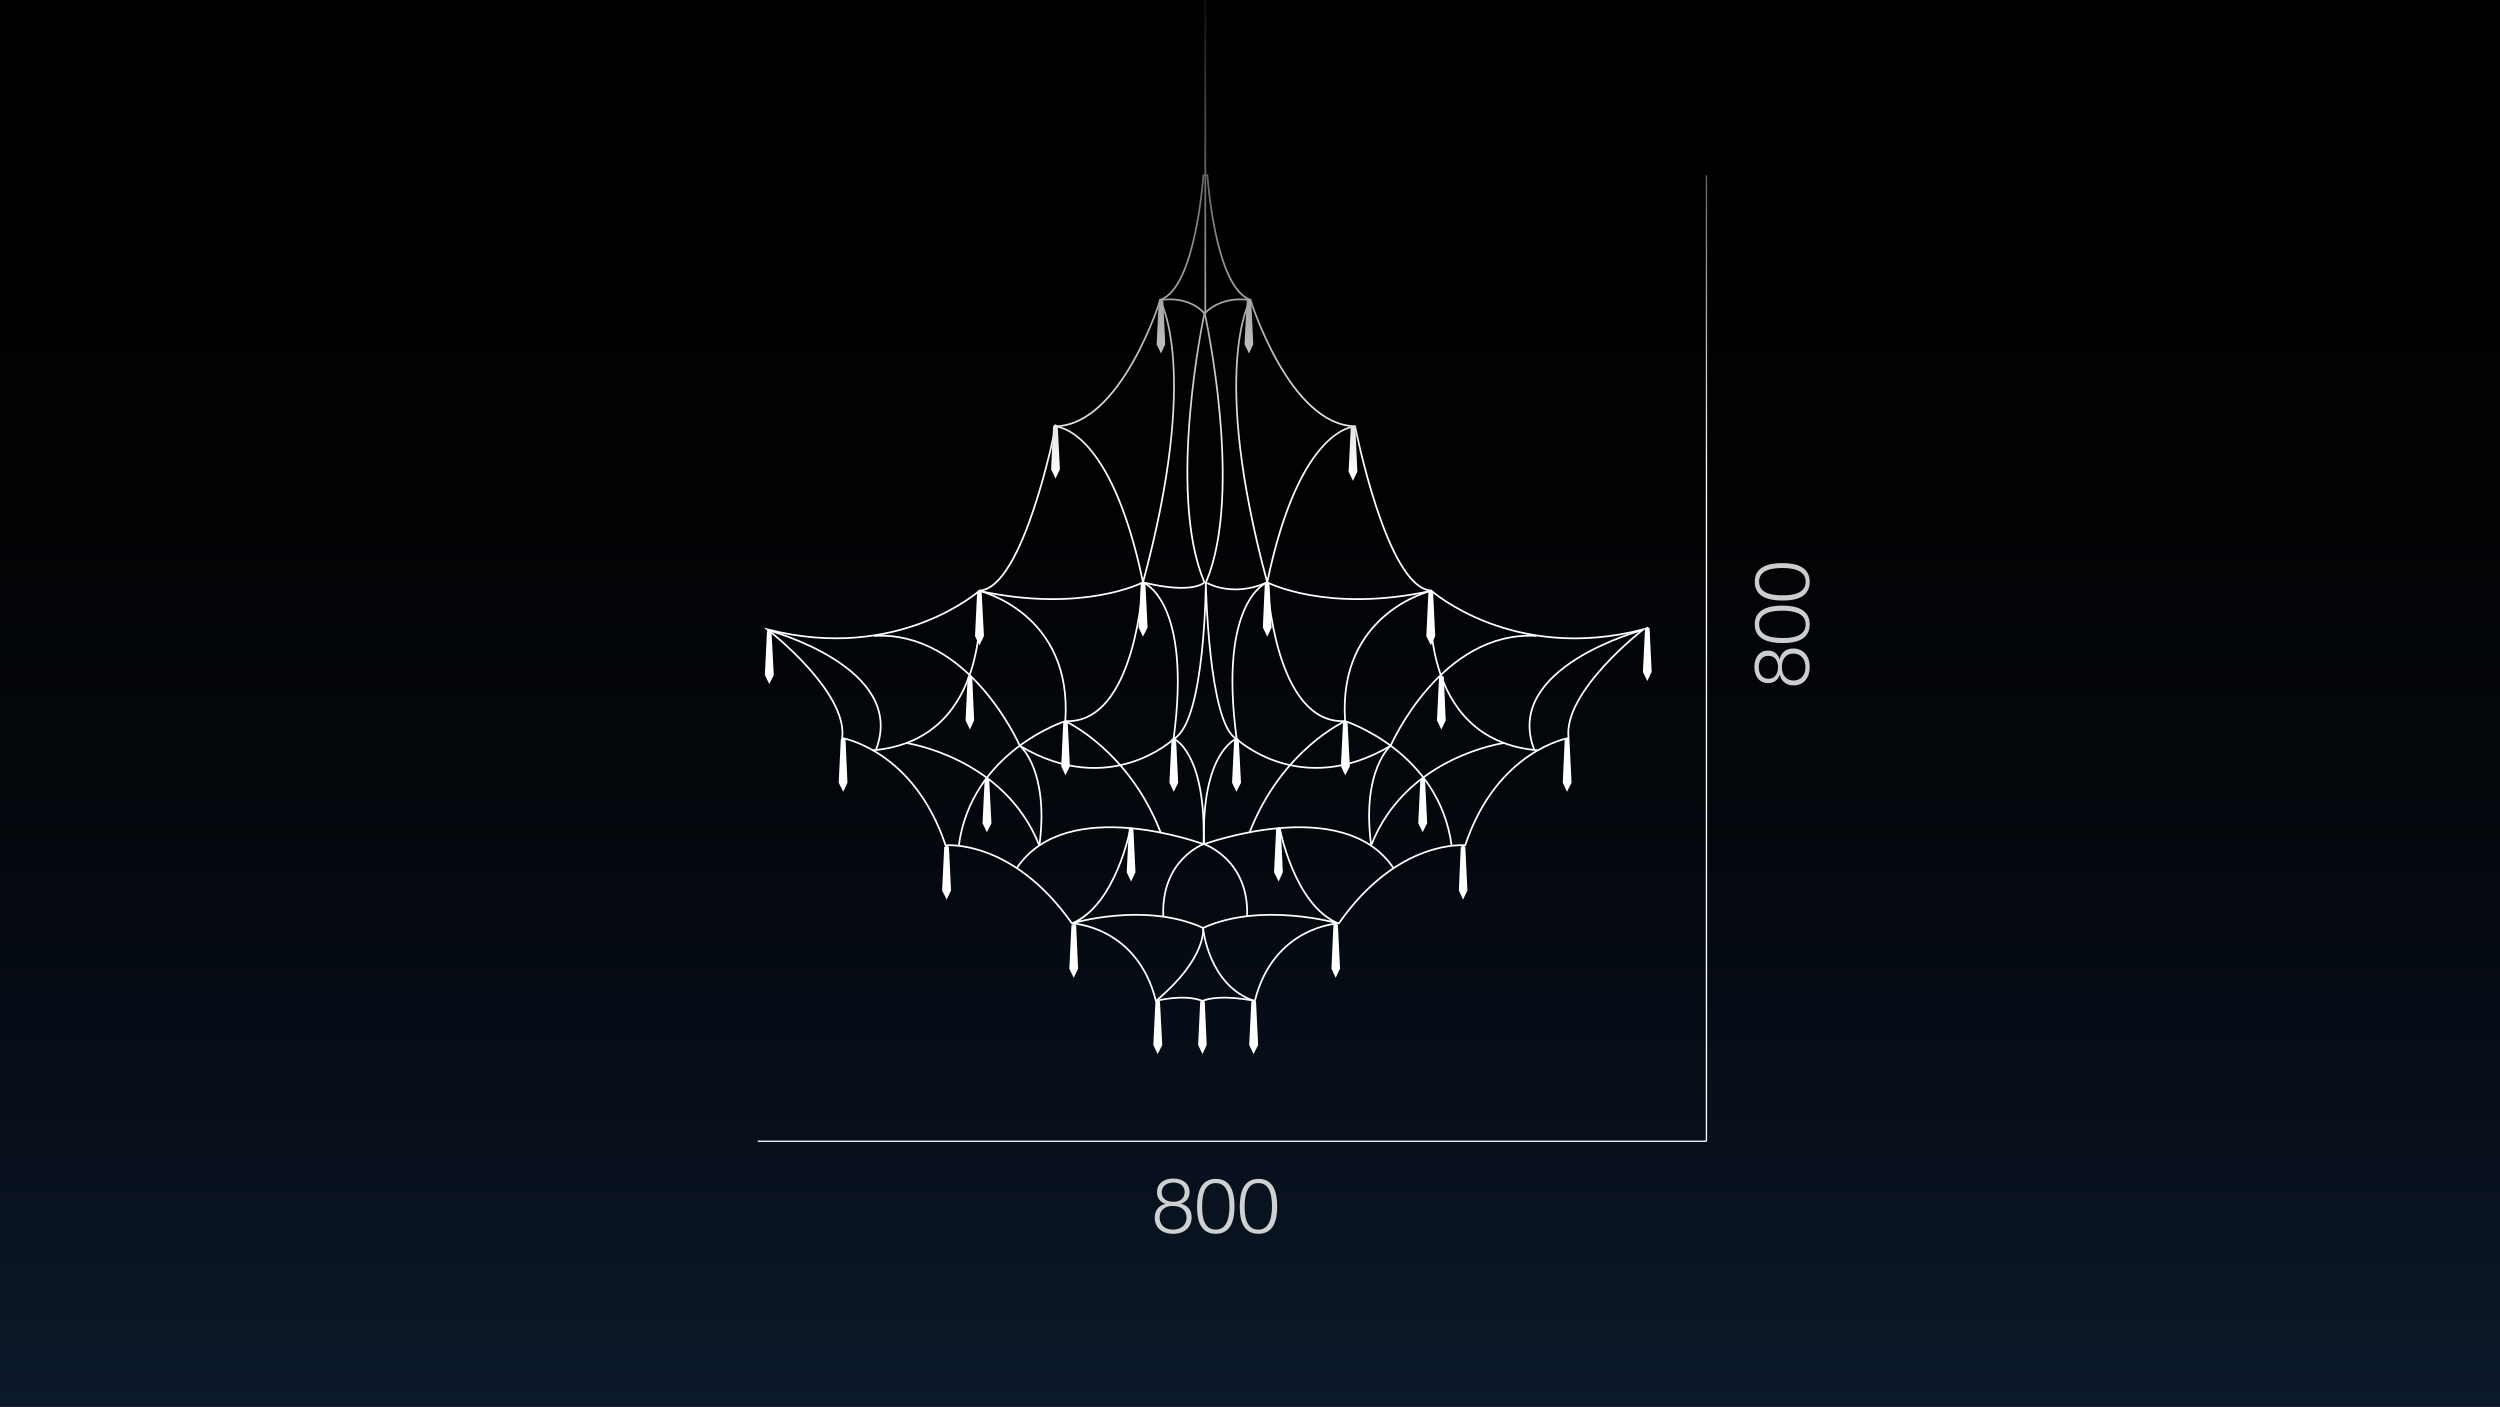 <?xml version="1.0" encoding="utf-8"?>
<!-- Generator: Adobe Illustrator 25.2.1, SVG Export Plug-In . SVG Version: 6.00 Build 0)  -->
<svg version="1.1" id="Layer_1" xmlns="http://www.w3.org/2000/svg" xmlns:xlink="http://www.w3.org/1999/xlink" x="0px" y="0px"
	 viewBox="0 0 1428.7 804" style="enable-background:new 0 0 1428.7 804;" xml:space="preserve">
<rect x="0" y="0" width="1428.7" height="804" fill="#808080" stroke="none"/>
<style type="text/css">
	.st0{fill:url(#SVGID_1_);}
	.st1{fill:none;stroke:#FFFFFF;stroke-miterlimit:10;}
	.st2{fill:#FFFFFF;}
	.st3{opacity:0.8;}
	.st4{fill:none;stroke:#FFFFFF;stroke-width:0.75;stroke-miterlimit:10;}
	.st5{fill:url(#SVGID_2_);}
</style>
<linearGradient id="SVGID_1_" gradientUnits="userSpaceOnUse" x1="714.35" y1="840.299" x2="714.35" y2="43.899" gradientTransform="matrix(1 0 0 1 0 -38.614)">
	<stop  offset="0" style="stop-color:#0C192B"/>
	<stop  offset="0.122" style="stop-color:#091320"/>
	<stop  offset="0.391" style="stop-color:#04080E"/>
	<stop  offset="0.676" style="stop-color:#010203"/>
	<stop  offset="1" style="stop-color:#000000"/>
</linearGradient>
<rect y="-0.5" class="st0" width="1428.7" height="805"/>
<g>
	<g>
		<path class="st1" d="M724.2,332.8c-33.1-122.3-9.7-161.3-9.7-161.3c-17.6-2.6-26,7.6-26,7.6s22.6,102.1,0.7,153.7
			C689,332.8,704,341.9,724.2,332.8"/>
		<path class="st1" d="M774.2,243.8c0,0-31.5-0.2-50,89c0,0,4,81.5,44.6,79.3"/>
		<path class="st1" d="M879,428.8c-70.6-5.7-61.3-91.1-61.3-91.1s-53.3,12.6-49,74.4c0,0,53.8,17.2,60.9,71.4"/>
		<path class="st1" d="M938.9,360c0,0-80.7,21.3-62,68.7"/>
		<path class="st1" d="M817.7,337.7c-59.4,12.9-93.5-4.9-93.5-4.9s-28.1,10-17.5,89.3c0,0-20.3,7.5-18.6,60.3
			c0,0,25.9,8.8,24.6,41.5"/>
		<path class="st1" d="M859.6,424.6c0,0-55.8,7.5-75.8,58"/>
		<path class="st1" d="M731.3,473.1c0,0,8.3,44.3,33.5,54.6c0,0-43.9-12.6-77.3,2.6"/>
		<path class="st1" d="M688,482.5c0,0,79.8-29.3,108.4,13.7"/>
		<path class="st1" d="M768.7,412.1c0,0-36.4,16.4-54.7,63.9"/>
		<path class="st1" d="M687.2,572c-10.7-4.2-26.6,0-26.6,0c-10.8-42.9-48-44.3-48-44.3c-34.2-48.5-72.2-44.6-72.2-44.6
			c-18.3-54.6-59.1-61.3-59.1-61.3c3.3-26.6-42.7-62.1-42.7-62.1c74.9,19.2,121.2-22.2,121.2-22.2c25.4-1.4,43.5-93.9,43.5-93.9
			c37.6-0.8,59.8-72.3,59.8-72.3c20.3-6.7,24.6-71.1,24.6-71.1h2.3c0,0,4.3,64.4,24.6,71.1c0,0,22.2,71.6,59.8,72.3
			c0,0,18.1,92.5,43.5,93.9c0,0,46.4,41.5,121.2,22.2c0,0-46,35.5-42.7,62.1c0,0-40.8,6.7-59.1,61.3c0,0-38.2-4-72.2,44.6
			c0,0-37.2,1.4-48,44.3C716.9,572,697.8,567.8,687.2,572"/>
		<path class="st1" d="M653.2,332.8c33.1-122.3,9.7-161.3,9.7-161.3c17.6-2.6,25.4,7.6,25.4,7.6s-21.9,102.1,0,153.7
			C688.4,332.8,682.1,339.9,653.2,332.8"/>
		<path class="st1" d="M603.2,243.8c0,0,31.5-0.2,50,89c0,0-4,81.5-44.6,79.3"/>
		<path class="st1" d="M498.5,428.8c70.6-5.7,61.3-91.1,61.3-91.1s53.3,12.6,49,74.4c0,0-53.8,17.2-60.9,71.4"/>
		<path class="st1" d="M438.5,360c0,0,80.7,21.3,62,68.7"/>
		<path class="st1" d="M559.7,337.7c59.4,12.9,93.5-4.9,93.5-4.9s28.1,10,17.5,89.3c0,0,18.7,7.5,17.1,60.3c0,0-24.4,8.8-23,41.5"/>
		<path class="st1" d="M593.9,483.1c-20-50.5-76.1-58.5-76.1-58.5"/>
		<path class="st1" d="M646.1,473.1c0,0-8.3,44.3-33.5,54.6c0,0,41.7-12.6,75,2.6c0,0,2.3,17.3-27,41.7"/>
		<path class="st1" d="M688,482.5c0,0-78.3-29.3-107,13.7"/>
		<path class="st1" d="M608.7,412.1c0,0,36.4,16.4,54.7,63.9"/>
		<path class="st1" d="M499.3,363.4c54.7-3.3,83.5,62.8,83.5,62.8c51.6,30.7,88.1-4,88.1-4c17.9-10,18.2-89.3,18.2-89.3
			s1.5,80.9,17.5,89.3c0,0,36.4,34.6,88.1,4c0,0,28.8-66.1,83.5-62.8"/>
		<path class="st1" d="M582.8,426.1c0,0,16.9,14,11.2,57"/>
		<path class="st1" d="M794.8,426.1c0,0-16.9,14-11.2,57"/>
		<path class="st1" d="M687.5,530.3c0,0,3,32.9,29.3,41.7"/>
		<g>
			<polygon class="st2" points="440.9,360.9 439.6,360 438.3,360.9 437.1,385.8 439.6,390.9 442.2,385.8 			"/>
			<polygon class="st2" points="483.2,422.5 481.9,421.5 480.5,422.5 479.3,447.3 481.9,452.5 484.3,447.3 			"/>
			<polygon class="st2" points="542.3,484.1 541,483.1 539.6,484.1 538.4,508.9 541,514.1 543.5,508.9 			"/>
			<polygon class="st2" points="837.4,484.1 836.1,483.1 834.8,484.1 833.7,508.9 836.1,514.1 838.6,508.9 			"/>
			<polygon class="st2" points="896.9,422.5 895.5,421.5 894.2,422.5 893.1,447.3 895.5,452.5 898.1,447.3 			"/>
			<polygon class="st2" points="942.7,359.1 941.4,358.1 940.1,359.1 938.9,384 941.4,389.2 943.9,384 			"/>
			<polygon class="st2" points="819,338.7 817.7,337.7 816.3,338.7 815.1,363.5 817.7,368.8 820.2,363.5 			"/>
			<polygon class="st2" points="561,338.7 559.7,337.7 558.4,338.7 557.2,363.5 559.7,368.8 562.3,363.5 			"/>
			<polygon class="st2" points="604.5,243.5 603.2,242.4 601.8,243.5 600.7,268.3 603.2,273.5 605.7,268.3 			"/>
			<polygon class="st2" points="774.6,244.8 773.2,243.8 771.9,244.8 770.7,269.6 773.2,274.8 775.7,269.6 			"/>
			<polygon class="st2" points="664.8,172 663.5,171 662.2,172 661,196.8 663.5,202 665.9,196.8 			"/>
			<polygon class="st2" points="654.6,333.8 653.2,332.8 651.9,333.8 650.7,358.6 653.2,363.8 655.8,358.6 			"/>
			<polygon class="st2" points="610.2,413.1 608.9,412.1 607.6,413.1 606.5,437.9 608.9,443.1 611.4,437.9 			"/>
			<polygon class="st2" points="770.1,413.1 768.8,412.1 767.5,413.1 766.3,437.9 768.8,443.1 771.4,437.9 			"/>
			<polygon class="st2" points="647.7,473.7 646.4,472.7 645.1,473.7 643.9,498.5 646.4,503.8 648.9,498.5 			"/>
			<polygon class="st2" points="732,473.7 730.7,472.7 729.3,473.7 728.1,498.5 730.7,503.8 733.1,498.5 			"/>
			<polygon class="st2" points="707.9,422.5 706.6,421.5 705.3,422.5 704.1,447.3 706.6,452.5 709.2,447.3 			"/>
			<polygon class="st2" points="672.1,422.5 670.8,421.5 669.5,422.5 668.3,447.3 670.8,452.5 673.3,447.3 			"/>
			<polygon class="st2" points="565.3,445.6 564,444.7 562.7,445.6 561.5,470.5 564,475.6 566.6,470.5 			"/>
			<polygon class="st2" points="555.6,386.8 554.3,385.8 553,386.8 551.8,411.7 554.3,416.9 556.7,411.7 			"/>
			<polygon class="st2" points="825.1,386.8 823.7,385.8 822.4,386.8 821.2,411.7 823.7,416.9 826.2,411.7 			"/>
			<polygon class="st2" points="814.4,445.6 813,444.7 811.7,445.6 810.5,470.5 813,475.6 815.6,470.5 			"/>
			<polygon class="st2" points="725.5,333.8 724.2,332.8 722.8,333.8 721.7,358.6 724.2,363.8 726.7,358.6 			"/>
			<polygon class="st2" points="715.1,172 713.8,171 712.5,172 711.2,196.8 713.8,202 716.2,196.8 			"/>
			<polygon class="st2" points="615,528.8 613.6,527.8 612.3,528.8 611.1,553.6 613.6,558.8 616.1,553.6 			"/>
			<polygon class="st2" points="764.6,528.8 763.3,527.8 762,528.8 760.9,553.6 763.3,558.8 765.8,553.6 			"/>
			<polygon class="st2" points="662.9,572.4 661.6,571.4 660.3,572.4 659.1,597.2 661.6,602.4 664.2,597.2 			"/>
			<polygon class="st2" points="688.5,572.4 687.2,571.4 685.9,572.4 684.7,597.2 687.2,602.4 689.6,597.2 			"/>
			<polygon class="st2" points="717.8,572.4 716.4,571.4 715.1,572.4 713.9,597.2 716.4,602.4 719,597.2 			"/>
		</g>
		<line class="st1" x1="688.8" y1="179.1" x2="688.8" y2="0"/>
	</g>
	<g class="st3">
		<path class="st2" d="M1010.4,390.4c-4.7,0-7.8-3.6-7.8-9.3s3.1-9.3,7.7-9.3c3.4,0,5.7,1.8,6.7,5c0.9-3.9,3.6-6.2,7.7-6.2
			c5.8,0,9.5,4.1,9.5,10.6c0,6.4-3.6,10.5-9.2,10.5c-4.1,0-7.1-2.3-7.9-6.2C1016.2,388.6,1013.7,390.4,1010.4,390.4z M1010.7,387.9
			c3.3,0,5.4-2.5,5.4-6.6s-2.1-6.5-5.5-6.5c-3.4,0-5.5,2.4-5.5,6.5S1007.2,387.9,1010.7,387.9z M1024.9,388.9c4.2,0,6.9-3,6.9-7.7
			c0-4.6-2.8-7.7-6.9-7.7c-4.1,0-6.6,3-6.6,7.7S1020.9,388.9,1024.9,388.9z"/>
		<path class="st2" d="M1018.7,346.1c7.4,0,15.5,1.9,15.5,10.7c0,9-8.2,10.7-15.3,10.7s-16.1-1.5-16.1-10.7
			C1002.8,347.8,1011.4,346.1,1018.7,346.1z M1019,364.6c5.3,0,12.9-0.9,12.9-7.8s-8.2-7.8-13.3-7.8c-5.3,0-13.3,0.8-13.3,7.8
			C1005.3,363.9,1013.6,364.6,1019,364.6z"/>
		<path class="st2" d="M1018.7,321.8c7.4,0,15.5,1.9,15.5,10.7c0,9-8.2,10.7-15.3,10.7s-16.1-1.5-16.1-10.7
			C1002.8,323.4,1011.4,321.8,1018.7,321.8z M1019,340.2c5.3,0,12.9-0.9,12.9-7.8s-8.2-7.8-13.3-7.8c-5.3,0-13.3,0.8-13.3,7.8
			C1005.3,339.6,1013.6,340.2,1019,340.2z"/>
	</g>
	<g class="st3">
		<path class="st2" d="M661.2,681.3c0-4.7,3.6-7.8,9.3-7.8s9.3,3.1,9.3,7.7c0,3.4-1.8,5.7-5,6.7c3.9,0.9,6.2,3.6,6.2,7.7
			c0,5.8-4.1,9.5-10.6,9.5c-6.4,0-10.5-3.6-10.5-9.2c0-4.1,2.3-7.1,6.2-7.9C663,687,661.2,684.6,661.2,681.3z M662.7,695.8
			c0,4.2,3,6.9,7.7,6.9c4.6,0,7.7-2.8,7.7-6.9c0-4.1-3-6.6-7.7-6.6C665.8,689,662.7,691.7,662.7,695.8z M663.9,681.4
			c0,3.3,2.5,5.4,6.6,5.4s6.5-2.1,6.5-5.5s-2.4-5.5-6.5-5.5C666.5,675.9,663.9,678,663.9,681.4z"/>
		<path class="st2" d="M705.5,689.6c0,7.4-1.9,15.5-10.7,15.5c-9,0-10.7-8.2-10.7-15.3s1.5-16.1,10.7-16.1
			C703.9,673.6,705.5,682.3,705.5,689.6z M687,689.8c0,5.3,0.9,12.9,7.8,12.9s7.8-8.2,7.8-13.3c0-5.3-0.8-13.3-7.8-13.3
			C687.6,676.1,687,684.5,687,689.8z"/>
		<path class="st2" d="M729.9,689.6c0,7.4-1.9,15.5-10.7,15.5c-9,0-10.7-8.2-10.7-15.3s1.5-16.1,10.7-16.1
			C728.2,673.6,729.9,682.3,729.9,689.6z M711.3,689.8c0,5.3,0.9,12.9,7.8,12.9s7.8-8.2,7.8-13.3c0-5.3-0.8-13.3-7.8-13.3
			C712,676.1,711.3,684.5,711.3,689.8z"/>
	</g>
	<line class="st4" x1="975.2" y1="100.2" x2="975.2" y2="652.2"/>
	<line class="st4" x1="975.2" y1="652.2" x2="433" y2="652.2"/>
</g>
<linearGradient id="SVGID_2_" gradientUnits="userSpaceOnUse" x1="714.35" y1="728.018" x2="714.35" y2="1026.759" gradientTransform="matrix(1 0 0 -1 0 1012.504)">
	<stop  offset="3.949768e-02" style="stop-color:#000101;stop-opacity:0"/>
	<stop  offset="1" style="stop-color:#000101"/>
</linearGradient>
<rect y="-1" class="st5" width="1428.7" height="283.8"/>
</svg>
